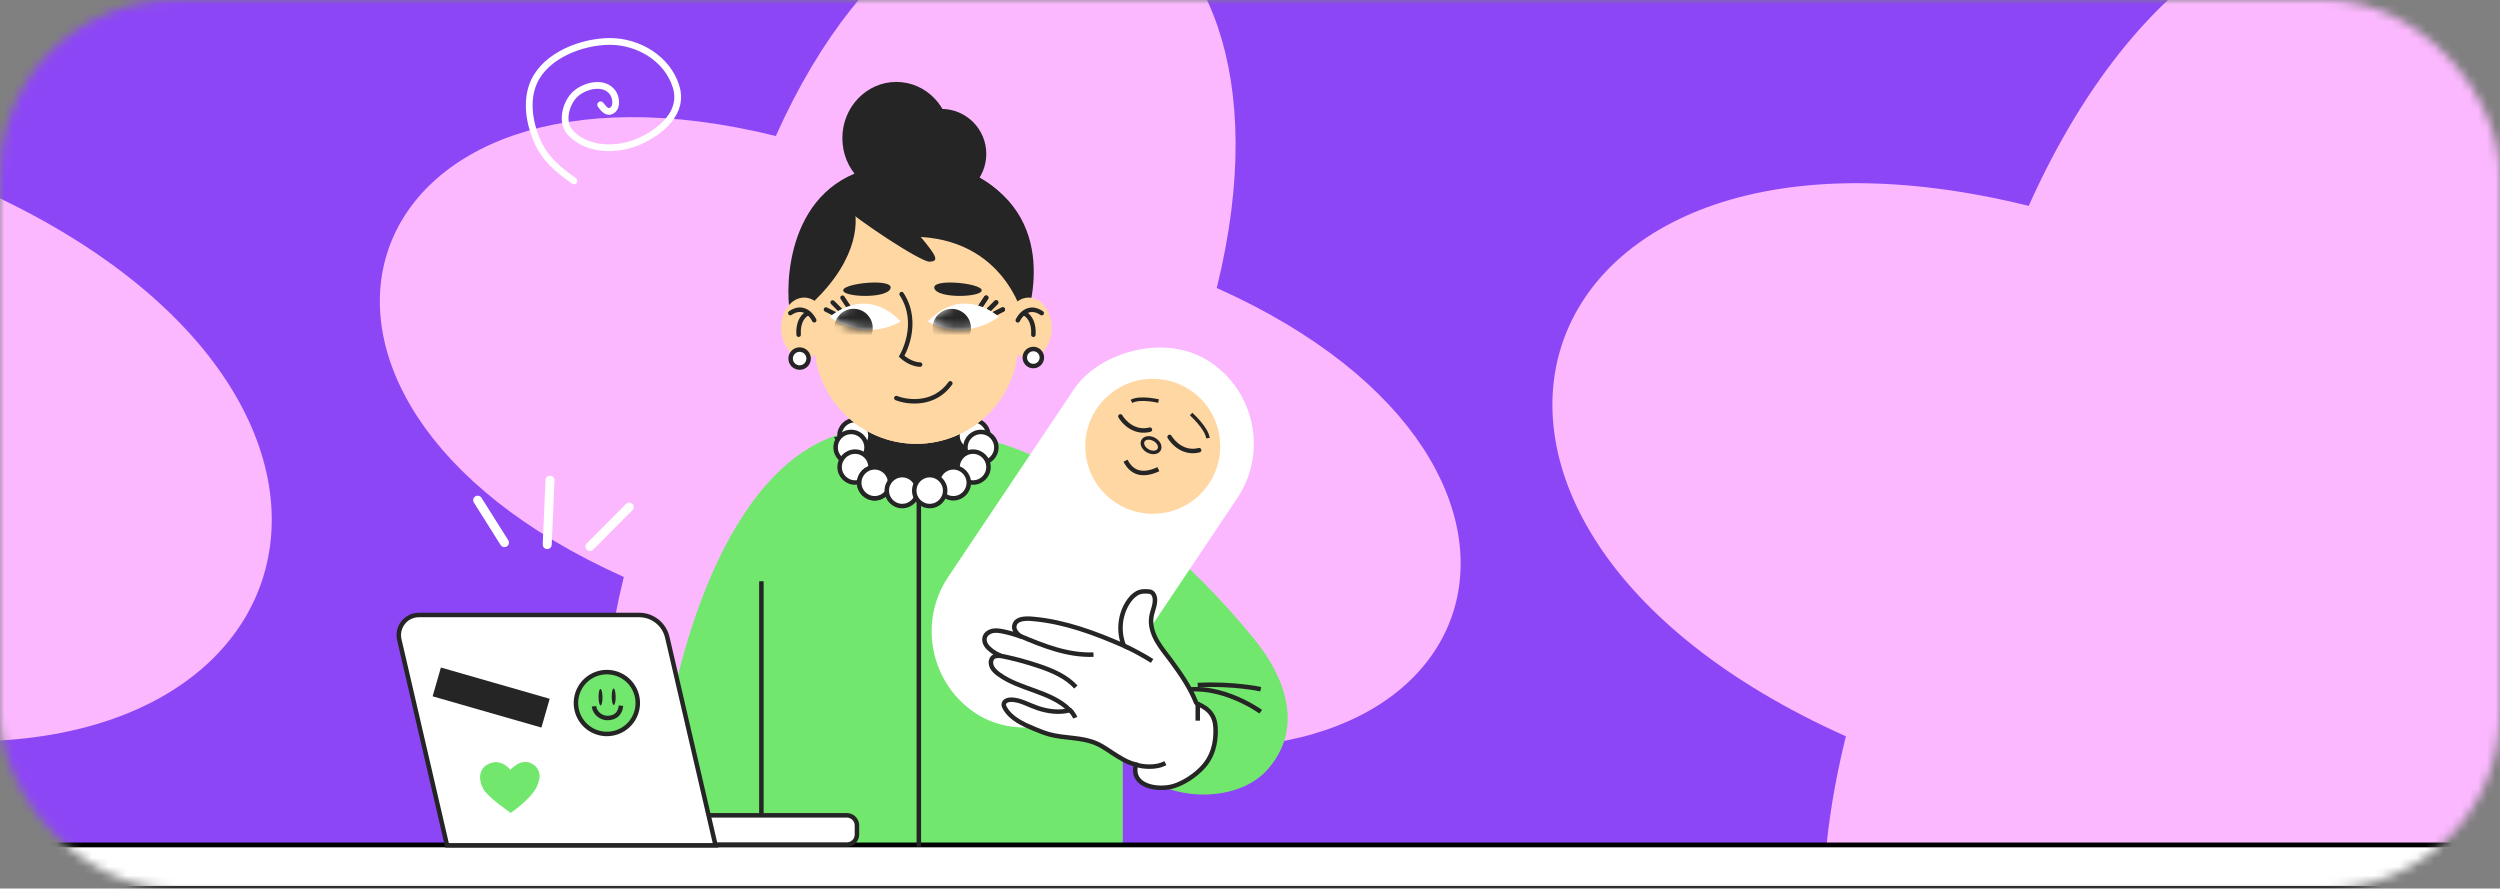 <svg width="287" height="102" viewBox="0 0 287 102" fill="none" xmlns="http://www.w3.org/2000/svg">
<rect x="0" y="0" width="287" height="102" fill="#808080" stroke="none"/>
<mask id="mask0_962_19991" style="mask-type:alpha" maskUnits="userSpaceOnUse" x="0" y="0" width="287" height="102">
<rect width="287" height="102" rx="20" fill="#D9D9D9"/>
</mask>
<g mask="url(#mask0_962_19991)">
<rect x="-58" y="-213" width="434" height="527" fill="#8D46F6"/>
<path d="M122.234 83.681C101.542 129.866 59.455 115.36 71.615 66.234C25.429 45.542 39.935 3.455 89.062 15.614C109.748 -30.568 151.842 -16.065 139.682 33.061C185.855 53.726 171.354 95.843 122.234 83.681Z" fill="#FCB8FF"/>
<path d="M272.799 105.515C247.908 161.071 197.281 143.622 211.908 84.528C156.351 59.637 173.801 9.011 232.896 23.637C257.779 -31.915 308.414 -14.47 293.787 44.624C349.328 69.483 331.885 120.145 272.799 105.515Z" fill="#FCB8FF"/>
<path d="M-23.471 82.515C-48.363 138.071 -98.989 120.622 -84.362 61.528C-139.919 36.637 -122.469 -13.989 -63.374 0.637C-38.491 -54.915 12.143 -37.47 -2.484 21.624C53.058 46.483 35.615 97.145 -23.471 82.515Z" fill="#FCB8FF"/>
<path d="M54.839 57.42L57.908 62.291" stroke="white" stroke-width="1.033" stroke-miterlimit="10" stroke-linecap="round"/>
<path d="M62.821 62.517L63.141 55.127" stroke="white" stroke-width="1.033" stroke-miterlimit="10" stroke-linecap="round"/>
<path d="M67.729 62.74L72.232 58.215" stroke="white" stroke-width="1.033" stroke-miterlimit="10" stroke-linecap="round"/>
<path d="M145.417 88.448C141.552 92.692 131.93 92.102 128.894 86.316V97.196H73.981L76.408 84.361C78.624 71.118 85.556 49.169 100.932 49.169C104.192 49.169 107.322 49.134 110.236 49.998C110.527 49.999 119.452 50.138 132.468 61.562C136.059 64.714 139.963 68.387 144.082 73.49C147.476 77.691 149.822 83.612 145.417 88.448Z" fill="#71E76E"/>
<path d="M113.665 51.035C113.48 53.093 110.803 56.153 107.745 56.435C99.563 57.188 96.14 50.389 96.14 50.389L107.348 49.513C110.521 50 111.323 49.7 113.665 51.035Z" fill="#252525" stroke="#252525" stroke-width="0.516" stroke-miterlimit="10"/>
<path d="M144.73 81.704C144.73 81.704 139.275 77.732 134.402 79.64" stroke="#252525" stroke-width="0.516" stroke-miterlimit="10"/>
<rect width="22.529" height="48.467" rx="11.265" transform="matrix(-0.831 -0.557 -0.557 0.831 148.305 47.846)" fill="white"/>
<path d="M144.73 79.121C144.73 79.121 141.673 78.439 137.5 78.643" stroke="#252525" stroke-width="0.516" stroke-miterlimit="10"/>
<path d="M134.625 90.275C132.959 90.73 129.785 90.334 130.404 87.783C129.536 87.559 129.09 87.284 128.319 86.828C127.497 86.341 126.747 85.73 125.872 85.346C124.192 84.607 122.253 84.788 120.481 84.308C119.88 84.145 119.301 83.907 118.725 83.667C117.429 83.128 116.046 82.5 115.36 81.277C115.286 81.146 115.22 81 115.232 80.849C115.262 80.466 115.744 80.307 116.128 80.32C117.162 80.355 118.089 80.931 119.069 81.265C120.269 81.675 121.592 81.861 122.817 81.53C120.655 79.34 117.119 79.209 114.636 77.389C114.347 77.178 114.069 76.936 113.901 76.621C113.733 76.305 113.695 75.901 113.884 75.597C114.074 75.293 114.401 75.286 114.839 75.286C114.482 75.105 114.138 74.924 113.82 74.679C113.582 74.496 113.354 74.293 113.198 74.037C113.042 73.782 112.963 73.467 113.042 73.178C113.144 72.807 113.493 72.544 113.864 72.446C114.237 72.349 114.629 72.392 115.007 72.463C115.714 72.594 116.615 72.851 117.25 73.096C116.942 72.962 116.414 72.421 116.432 71.978C116.483 70.795 118.25 71.018 118.691 71.06C122.299 71.399 125.699 72.676 129.021 74.123C128.38 72.54 128.544 70.654 129.452 69.207C129.728 68.767 130.077 68.361 130.526 68.104C130.976 67.847 131.451 67.866 131.968 67.916C132.341 67.953 132.556 68.371 132.586 68.745C132.641 69.455 132.284 70.13 132.175 70.833C132.029 71.78 132.343 72.747 132.816 73.579C133.291 74.412 133.922 75.142 134.486 75.916C135.624 77.473 136.651 78.974 137.313 80.664C137.418 80.936 139.392 81.195 139.535 83.43C139.599 84.448 139.562 86.329 138.246 87.893C137.291 89.026 135.76 89.966 134.625 90.275Z" fill="white" stroke="#252525" stroke-width="0.516" stroke-miterlimit="10"/>
<path d="M132.262 75.874C131.236 75.239 130.175 74.662 129.086 74.145" stroke="#252525" stroke-width="0.516" stroke-miterlimit="10"/>
<path d="M117.034 72.986C119.797 74.146 122.54 75.255 125.534 75.151" stroke="#252525" stroke-width="0.516" stroke-miterlimit="10"/>
<path d="M114.625 75.241C116.217 75.544 117.786 75.959 119.32 76.481C120.858 77.005 122.41 77.671 123.508 78.87" stroke="#252525" stroke-width="0.516" stroke-miterlimit="10"/>
<path d="M122.731 81.427C123.001 81.695 123.302 82.041 123.441 82.397" stroke="#252525" stroke-width="0.516" stroke-miterlimit="10"/>
<path d="M130.377 87.761C130.904 87.986 132.601 88.256 133.786 87.605" stroke="#252525" stroke-width="0.516" stroke-miterlimit="10"/>
<path d="M87.407 66.727L87.407 97.196" stroke="#252525" stroke-width="0.516" stroke-miterlimit="10"/>
<path d="M137.5 80.671C137.5 80.671 137.5 81.805 137.5 82.736" stroke="#252525" stroke-width="0.516" stroke-miterlimit="10"/>
<path d="M348 97H-10V102H348V97Z" fill="white" stroke="black" stroke-width="0.553" stroke-miterlimit="10"/>
<path d="M97.224 93.601H54.37C53.736 93.601 53.215 94.12 53.215 94.755V95.806C53.215 96.441 53.734 96.961 54.37 96.961H97.224C97.859 96.961 98.378 96.442 98.378 95.806V94.755C98.378 94.12 97.858 93.601 97.224 93.601Z" fill="white" stroke="#252525" stroke-width="0.516" stroke-miterlimit="10"/>
<path d="M82.145 97.044H51.319L45.84 73.434C45.504 71.985 46.604 70.6 48.092 70.6H73.379C74.918 70.6 76.254 71.662 76.602 73.162L82.145 97.044Z" fill="white" stroke="#252525" stroke-width="0.516" stroke-miterlimit="10"/>
<path d="M73.124 81.523C73.574 79.615 72.392 77.702 70.484 77.252C68.575 76.801 66.663 77.983 66.212 79.891C65.761 81.8 66.943 83.713 68.852 84.163C70.76 84.614 72.673 83.432 73.124 81.523Z" fill="#71E76E" stroke="#252525" stroke-width="0.516" stroke-miterlimit="10"/>
<path d="M69.167 80.035C69.173 80.556 69.076 80.981 68.95 80.983C68.825 80.984 68.719 80.562 68.713 80.04C68.708 79.519 68.805 79.094 68.93 79.092C69.056 79.091 69.161 79.513 69.167 80.035Z" fill="#252525"/>
<path d="M70.678 79.985C70.684 80.506 70.587 80.931 70.462 80.931C70.336 80.933 70.231 80.511 70.225 79.989C70.219 79.467 70.316 79.042 70.442 79.041C70.567 79.041 70.673 79.463 70.678 79.985Z" fill="#252525"/>
<path d="M68.188 81.081C68.28 81.869 69.009 82.433 69.74 82.428C70.682 82.421 71.195 81.894 71.292 81.012" fill="#71E76E"/>
<path d="M68.188 81.081C68.28 81.869 69.009 82.433 69.74 82.428C70.682 82.421 71.195 81.894 71.292 81.012" stroke="#252525" stroke-width="0.516" stroke-miterlimit="10"/>
<path d="M61.166 87.725C61.959 88.235 62.227 89.103 61.594 90.371C60.876 91.809 58.633 93.319 58.633 93.319C58.633 93.319 56.037 91.557 55.493 90.59C54.893 89.525 54.998 88.365 55.853 87.832C57.456 86.831 58.593 88.382 58.593 88.382C58.593 88.382 59.849 86.878 61.166 87.725Z" fill="#71E76E"/>
<path d="M63.105 80.22L50.615 76.632L49.665 79.938L62.155 83.526L63.105 80.22Z" fill="#252525"/>
<path d="M105.482 56.399V97.196" stroke="#252525" stroke-width="0.516"/>
<circle r="1.774" transform="matrix(-1 0 0 1 111.697 50.003)" fill="white" stroke="#252525" stroke-width="0.516"/>
<circle r="1.774" transform="matrix(-1 0 0 1 98.148 50.003)" fill="white" stroke="#252525" stroke-width="0.516"/>
<circle cx="97.706" cy="51.363" r="1.774" fill="white" stroke="#252525" stroke-width="0.516"/>
<circle cx="98.162" cy="53.621" r="1.774" fill="white" stroke="#252525" stroke-width="0.516"/>
<circle cx="100.413" cy="55.427" r="1.774" fill="white" stroke="#252525" stroke-width="0.516"/>
<circle cx="100.413" cy="55.427" r="1.774" fill="white" stroke="#252525" stroke-width="0.516"/>
<circle r="1.774" transform="matrix(-1 0 0 1 112.608 51.363)" fill="white" stroke="#252525" stroke-width="0.516"/>
<circle r="1.774" transform="matrix(-1 0 0 1 111.704 53.621)" fill="white" stroke="#252525" stroke-width="0.516"/>
<circle r="1.774" transform="matrix(-1 0 0 1 109.442 55.427)" fill="white" stroke="#252525" stroke-width="0.516"/>
<circle cx="103.576" cy="56.321" r="1.774" fill="white" stroke="#252525" stroke-width="0.516"/>
<circle cx="106.731" cy="56.321" r="1.774" fill="white" stroke="#252525" stroke-width="0.516"/>
<path d="M102.825 18.891C91.13 19.59 90.13 30.954 90.594 35.226L118.393 28.607C117.698 24.758 113.611 17.426 102.825 18.891Z" fill="#252525"/>
<path fill-rule="evenodd" clip-rule="evenodd" d="M108.765 50.45C107.556 51.122 106.285 51.509 104.998 51.509C103.863 51.509 102.765 51.345 101.725 51.04L101.725 44.319C101.726 42.375 103.302 40.799 105.246 40.799C107.19 40.8 108.765 42.376 108.765 44.319L108.765 50.45Z" fill="#252525"/>
<path d="M105.195 50.953C111.629 50.953 116.891 45.69 116.891 39.257L116.892 33.489C116.892 27.055 111.628 21.793 105.195 21.793C98.762 21.793 93.499 27.056 93.499 33.489L93.499 39.257C93.499 45.689 98.762 50.953 105.195 50.953Z" fill="#FFD7A3"/>
<path d="M105.195 50.953C111.629 50.953 116.891 45.69 116.891 39.257L116.892 33.489C116.892 27.055 111.628 21.793 105.195 21.793C98.762 21.793 93.499 27.056 93.499 33.489L93.499 39.257C93.499 45.689 98.762 50.953 105.195 50.953Z" fill="#FFD7A3"/>
<path d="M112.411 35.397L113.217 34.176" stroke="#252525" stroke-width="0.516" stroke-linecap="round"/>
<path d="M113.531 35.548L114.357 34.722" stroke="#252525" stroke-width="0.516" stroke-linecap="round"/>
<path d="M114.082 36.058L115.124 35.532" stroke="#252525" stroke-width="0.516" stroke-linecap="round"/>
<path d="M112.411 35.397L113.217 34.176" stroke="#252525" stroke-width="0.516" stroke-linecap="round"/>
<path d="M97.527 35.397L96.721 34.176" stroke="#252525" stroke-width="0.516" stroke-linecap="round"/>
<path d="M113.531 35.548L114.357 34.722" stroke="#252525" stroke-width="0.516" stroke-linecap="round"/>
<path d="M96.415 35.548L95.589 34.722" stroke="#252525" stroke-width="0.516" stroke-linecap="round"/>
<path d="M114.082 36.058L115.124 35.532" stroke="#252525" stroke-width="0.516" stroke-linecap="round"/>
<path d="M95.864 36.058L94.821 35.532" stroke="#252525" stroke-width="0.516" stroke-linecap="round"/>
<path d="M103.505 33.762C105.737 37.208 103.505 40.892 103.505 40.892C103.505 40.892 104.465 41.825 105.63 41.854" stroke="#252525" stroke-width="0.516" stroke-linecap="round"/>
<path d="M114.679 36.372C114.679 36.372 110.6 32.613 106.524 36.91C110.977 39.325 114.679 36.372 114.679 36.372Z" fill="white"/>
<mask id="mask1_962_19991" style="mask-type:alpha" maskUnits="userSpaceOnUse" x="106" y="34" width="9" height="4">
<path d="M114.677 36.373C114.677 36.373 110.599 32.613 106.523 36.911C110.976 39.325 114.677 36.373 114.677 36.373Z" fill="white"/>
</mask>
<g mask="url(#mask1_962_19991)">
<circle cx="109.265" cy="37.661" r="2.202" transform="rotate(-3.775 109.265 37.661)" fill="#252525"/>
</g>
<path d="M95.249 36.382C95.249 36.382 99.327 32.623 103.403 36.92C98.95 39.334 95.249 36.382 95.249 36.382Z" fill="white"/>
<mask id="mask2_962_19991" style="mask-type:alpha" maskUnits="userSpaceOnUse" x="95" y="34" width="9" height="4">
<path d="M95.251 36.381C95.251 36.381 99.329 32.622 103.406 36.919C98.952 39.334 95.251 36.381 95.251 36.381Z" fill="white"/>
</mask>
<g mask="url(#mask2_962_19991)">
<circle r="2.202" transform="matrix(-0.998 -0.066 -0.066 0.998 97.986 37.651)" fill="#252525"/>
</g>
<path d="M106.724 30.044C105.702 30.106 97.999 24.952 97.093 23.89C99.508 22.378 105.121 18.487 111.919 20.13C122.254 25.442 117.659 37.061 117.659 37.061C117.659 37.061 115.922 27.818 105.7 27.201C107.674 29.554 107.745 29.983 106.724 30.044Z" fill="#252525"/>
<path d="M97.964 23.566C98.507 25.015 98.745 29.484 93.445 34.586C86.822 40.965 94.873 22.179 97.964 23.566Z" fill="#252525"/>
<path d="M102.9 45.699C104.194 46.212 107.245 46.592 109.097 44.005" stroke="#252525" stroke-width="0.516" stroke-linecap="round"/>
<path d="M107.273 33.122C106.853 31.925 112.601 32.488 112.699 33.308C112.797 34.128 107.692 34.319 107.273 33.122Z" fill="#252525"/>
<path d="M102.227 33.122C102.647 31.925 96.899 32.488 96.801 33.308C96.703 34.128 101.808 34.319 102.227 33.122Z" fill="#252525"/>
<ellipse cx="102.9" cy="15.86" rx="6.197" ry="6.455" fill="#252525"/>
<circle cx="108.064" cy="17.667" r="5.164" fill="#252525"/>
<path d="M89.676 37.644C89.675 35.722 90.858 34.162 92.317 34.162C93.776 34.162 94.959 35.721 94.959 37.645C94.959 39.568 93.777 41.127 92.318 41.127C90.857 41.126 89.676 39.568 89.676 37.644Z" fill="#FFD7A3"/>
<path d="M93.708 36.661C93.768 36.79 93.713 36.944 93.583 37.004C93.454 37.065 93.3 37.009 93.24 36.879L93.708 36.661ZM90.869 36.157C90.752 36.238 90.591 36.209 90.51 36.092C90.429 35.974 90.458 35.813 90.575 35.732L90.869 36.157ZM93.24 36.879C93.095 36.568 92.798 36.167 92.395 35.957C92.016 35.759 91.51 35.713 90.869 36.157L90.575 35.732C91.365 35.185 92.075 35.208 92.634 35.499C93.168 35.778 93.532 36.284 93.708 36.661L93.24 36.879Z" fill="#252525"/>
<path d="M92.705 35.703C92.84 35.658 92.986 35.731 93.031 35.867C93.076 36.002 93.003 36.148 92.868 36.193L92.705 35.703ZM91.943 38.408C91.953 38.55 91.845 38.673 91.703 38.682C91.561 38.692 91.438 38.584 91.428 38.442L91.943 38.408ZM92.868 36.193C92.587 36.287 91.84 36.851 91.943 38.408L91.428 38.442C91.312 36.696 92.16 35.885 92.705 35.703L92.868 36.193Z" fill="#252525"/>
<circle cx="91.797" cy="41.164" r="1.033" fill="white" stroke="#252525" stroke-width="0.516"/>
<path d="M115.45 37.644C115.45 35.722 116.632 34.163 118.091 34.163C119.55 34.163 120.733 35.721 120.733 37.645C120.734 39.568 119.551 41.127 118.092 41.127C116.632 41.125 115.449 39.566 115.45 37.644Z" fill="#FFD7A3"/>
<path d="M116.606 36.667C116.546 36.796 116.602 36.95 116.731 37.01C116.86 37.071 117.014 37.015 117.074 36.886L116.606 36.667ZM119.445 36.163C119.563 36.244 119.723 36.215 119.805 36.098C119.886 35.98 119.857 35.819 119.739 35.738L119.445 36.163ZM117.074 36.886C117.219 36.574 117.516 36.173 117.919 35.963C118.299 35.765 118.804 35.719 119.445 36.163L119.739 35.738C118.949 35.191 118.239 35.214 117.681 35.505C117.146 35.783 116.782 36.29 116.606 36.667L117.074 36.886Z" fill="#252525"/>
<path d="M117.61 35.709C117.474 35.664 117.328 35.737 117.283 35.873C117.238 36.008 117.311 36.154 117.446 36.199L117.61 35.709ZM118.371 38.414C118.362 38.556 118.469 38.679 118.612 38.689C118.754 38.698 118.877 38.59 118.886 38.448L118.371 38.414ZM117.446 36.199C117.727 36.293 118.475 36.857 118.371 38.414L118.886 38.448C119.003 36.703 118.154 35.891 117.61 35.709L117.446 36.199Z" fill="#252525"/>
<circle cx="118.626" cy="41.045" r="0.98" fill="white" stroke="#252525" stroke-width="0.516"/>
<circle cx="132.554" cy="55.366" r="0.98" fill="white" stroke="#252525" stroke-width="0.516"/>
<circle cx="132.336" cy="51.235" r="7.746" fill="#FFD7A2"/>
<path d="M128.622 47.802C129.022 48.498 130.26 49.777 132.009 49.324" stroke="#252525" stroke-width="0.516" stroke-linecap="round"/>
<path d="M134.27 50.158C134.671 50.854 135.909 52.133 137.657 51.681" stroke="#252525" stroke-width="0.516" stroke-linecap="round"/>
<path d="M129.211 52.885C129.888 54.228 131.087 54.748 132.982 53.863" stroke="#252525" stroke-width="0.516" stroke-miterlimit="10"/>
<path d="M133.002 46.046C133.002 46.046 130.879 45.532 129.892 46.077" stroke="#252525" stroke-width="0.407" stroke-miterlimit="10"/>
<path d="M136.74 47.533C136.74 47.533 138.533 49.145 138.674 50.301" stroke="#252525" stroke-width="0.407" stroke-miterlimit="10"/>
<path d="M131.517 50.338C131.088 50.517 131.02 51.005 131.365 51.429C131.71 51.853 132.338 52.053 132.766 51.875C133.194 51.696 133.263 51.209 132.918 50.784C132.573 50.359 131.945 50.159 131.517 50.338Z" fill="#FFD7A3" stroke="#252525" stroke-width="0.407" stroke-miterlimit="10"/>
<path d="M68.954 12.034C69.295 12.462 69.691 13.057 70.281 12.662C70.899 12.248 70.713 11.129 70.331 10.614C69.308 9.232 67.091 9.841 66.043 10.807C64.975 11.791 64.368 13.988 65.433 15.18C67.372 17.35 70.928 17.323 73.363 16.236C75.829 15.134 78.559 12.951 77.601 9.908C76.594 6.712 73.278 4.757 70.026 4.757C66.85 4.757 62.701 6.311 61.301 9.394C60.351 11.486 60.759 14.041 61.628 16.086C62.538 18.229 64.063 19.472 65.887 20.766" stroke="white" stroke-width="0.775" stroke-linecap="round"/>
</g>
</svg>
